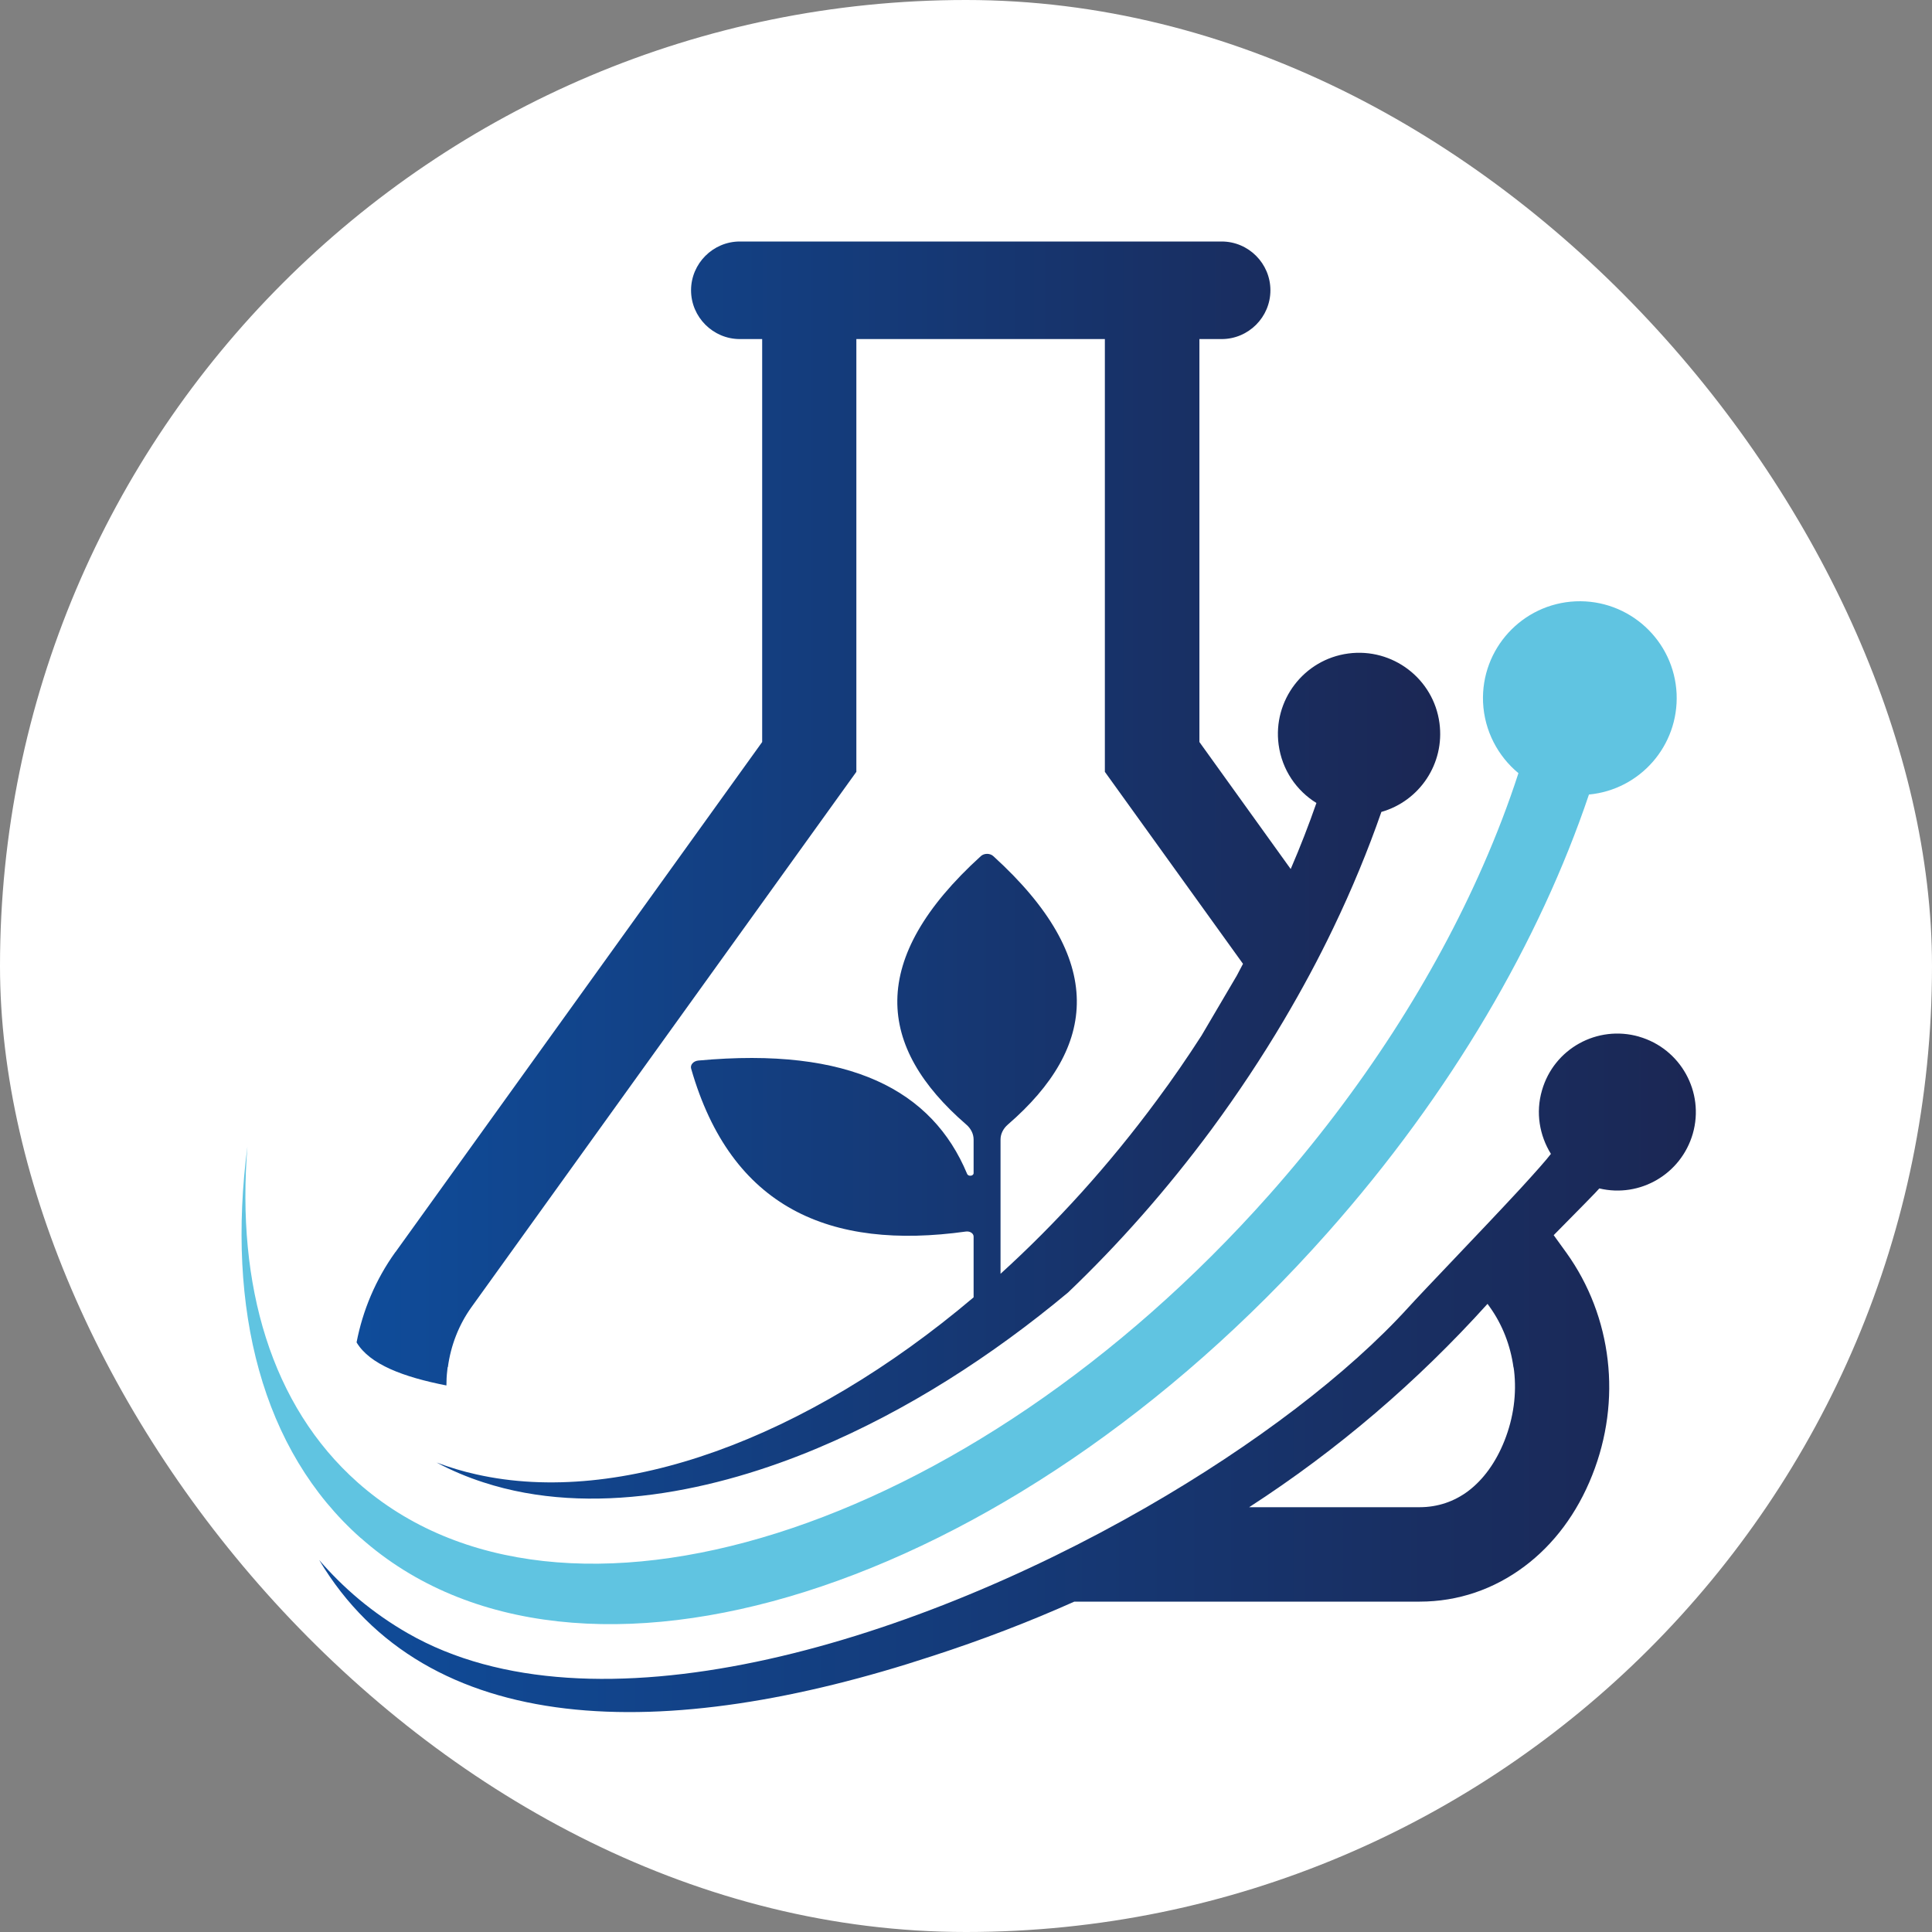 <svg width="16" height="16" viewBox="0 0 16 16" fill="none" xmlns="http://www.w3.org/2000/svg">
<rect x="0" y="0" width="16" height="16" fill="#808080" stroke="none"/>
<rect width="16" height="16" rx="8" fill="white"/>
<path d="M13.574 8.585C13.229 8.486 12.869 8.684 12.77 9.03C12.716 9.215 12.75 9.404 12.844 9.556C12.808 9.604 12.713 9.711 12.591 9.844C12.432 10.016 12.226 10.233 12.047 10.421C11.87 10.607 11.719 10.766 11.664 10.827C11.165 11.376 10.39 11.967 9.493 12.483C7.501 13.628 4.905 14.402 3.379 13.527C3.234 13.444 3.098 13.349 2.971 13.243C2.851 13.142 2.742 13.034 2.643 12.919C3.533 14.408 5.502 14.445 7.723 13.714C8.13 13.582 8.521 13.432 8.897 13.264H11.757C12.076 13.264 12.373 13.161 12.625 12.972C12.867 12.791 13.061 12.533 13.186 12.217C13.309 11.908 13.351 11.579 13.314 11.263C13.277 10.945 13.162 10.639 12.971 10.373C12.971 10.373 12.969 10.37 12.968 10.369L12.867 10.229C13.052 10.042 13.236 9.855 13.245 9.842C13.581 9.922 13.922 9.724 14.019 9.389C14.118 9.044 13.918 8.684 13.573 8.585L13.574 8.585ZM12.46 11.93C12.388 12.112 12.283 12.255 12.158 12.349C12.043 12.435 11.906 12.482 11.757 12.482H10.345C11.077 12.008 11.735 11.445 12.319 10.798L12.337 10.823C12.443 10.971 12.509 11.143 12.534 11.324C12.534 11.324 12.535 11.324 12.535 11.324C12.536 11.333 12.538 11.343 12.539 11.352C12.561 11.542 12.535 11.74 12.46 11.93V11.93Z" fill="url(#paint0_linear_447_895)"/>
<path d="M3.697 11.474C3.697 11.432 3.699 11.391 3.704 11.351C3.705 11.342 3.706 11.332 3.707 11.323C3.708 11.323 3.708 11.323 3.709 11.323C3.733 11.142 3.8 10.97 3.906 10.823L7.092 6.392V2.808H9.15V6.392L10.294 7.982L10.243 8.079L9.95 8.577C9.834 8.757 9.712 8.935 9.581 9.111C9.181 9.653 8.743 10.134 8.286 10.549V9.437C8.286 9.39 8.309 9.345 8.348 9.312C9.088 8.671 9.168 7.946 8.226 7.09C8.199 7.065 8.15 7.065 8.123 7.09C7.181 7.946 7.261 8.671 8.001 9.312C8.04 9.345 8.063 9.39 8.063 9.437V9.715C8.063 9.74 8.019 9.746 8.009 9.721C7.721 9.03 7.04 8.667 5.783 8.783C5.742 8.787 5.714 8.819 5.724 8.851C6.055 10.004 6.873 10.356 8 10.199C8.033 10.195 8.063 10.214 8.063 10.241V10.744C6.673 11.921 5.135 12.479 3.944 12.21C3.831 12.185 3.722 12.152 3.616 12.112C3.741 12.179 3.87 12.233 4.003 12.276C4.897 12.568 5.933 12.346 6.773 11.992C7.512 11.681 8.212 11.232 8.845 10.704C9.263 10.305 9.663 9.853 10.034 9.352C10.252 9.056 10.452 8.754 10.632 8.45C10.782 8.196 10.919 7.942 11.041 7.687C11.196 7.365 11.329 7.043 11.44 6.724C11.756 6.634 11.966 6.324 11.921 5.988C11.872 5.621 11.533 5.363 11.166 5.412C10.798 5.461 10.54 5.8 10.589 6.167C10.617 6.376 10.737 6.548 10.902 6.65C10.839 6.831 10.768 7.014 10.689 7.197L9.933 6.145V2.808H10.117C10.34 2.808 10.521 2.626 10.521 2.404C10.521 2.182 10.34 2 10.117 2H6.127C5.905 2 5.723 2.182 5.723 2.404C5.723 2.626 5.905 2.808 6.127 2.808H6.312V6.145L3.276 10.368C3.276 10.368 3.274 10.37 3.273 10.371C3.111 10.597 3.004 10.852 2.953 11.117C3.062 11.3 3.341 11.404 3.698 11.474L3.697 11.474Z" fill="url(#paint1_linear_447_895)"/>
<path fill-rule="evenodd" clip-rule="evenodd" d="M2.988 12.737C4.769 14.317 8.354 13.186 10.993 10.21C12.02 9.053 12.752 7.787 13.159 6.58C13.582 6.54 13.903 6.176 13.885 5.746C13.865 5.304 13.491 4.961 13.048 4.98C12.606 5 12.263 5.374 12.282 5.817C12.293 6.054 12.406 6.263 12.575 6.403C12.493 6.656 12.395 6.912 12.282 7.169H12.282C11.878 8.09 11.282 9.025 10.511 9.895C8.022 12.7 4.643 13.767 2.962 12.277C2.247 11.642 1.956 10.646 2.049 9.495C1.874 10.838 2.168 12.011 2.987 12.737H2.988Z" fill="#60C4E1"/>
<defs>
<linearGradient id="paint0_linear_447_895" x1="2.644" y1="11.369" x2="14.044" y2="11.369" gradientUnits="userSpaceOnUse">
<stop stop-color="#0F4C9A"/>
<stop offset="1" stop-color="#1B2754"/>
</linearGradient>
<linearGradient id="paint1_linear_447_895" x1="2.952" y1="7.206" x2="11.927" y2="7.206" gradientUnits="userSpaceOnUse">
<stop stop-color="#0F4C9A"/>
<stop offset="1" stop-color="#1B2754"/>
</linearGradient>
</defs>
</svg>
